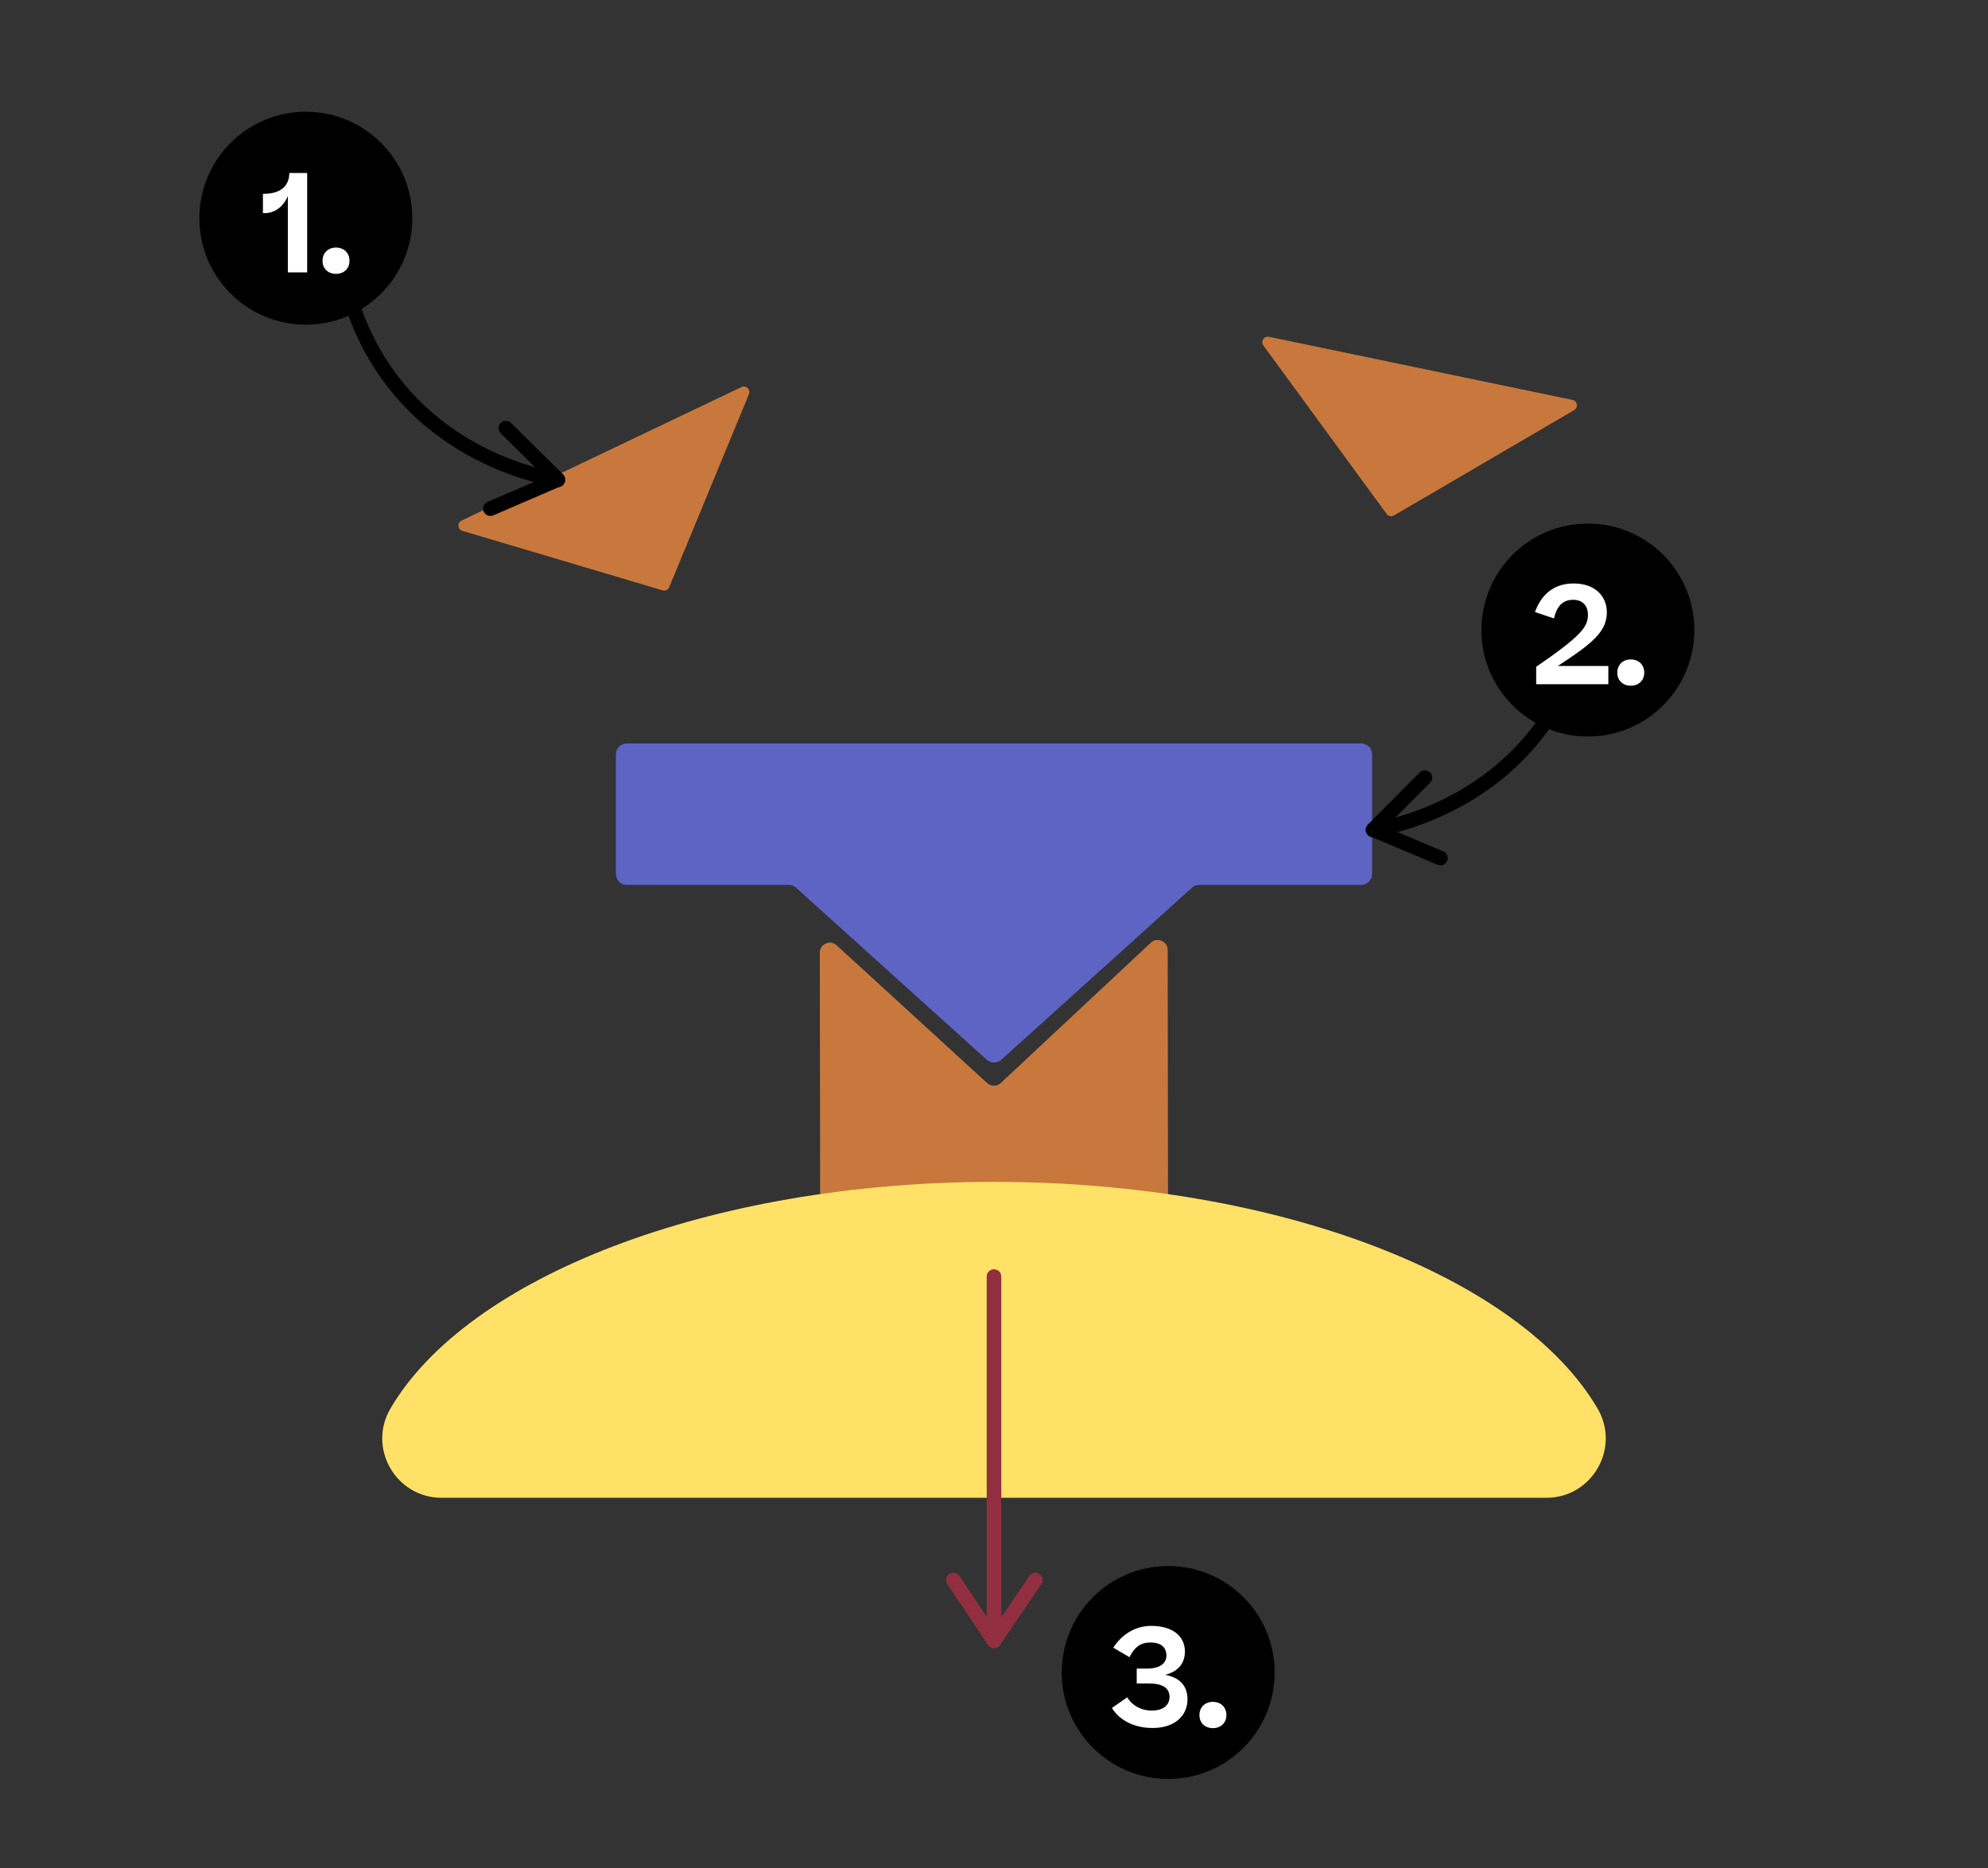 <?xml version="1.0" encoding="UTF-8"?><svg xmlns="http://www.w3.org/2000/svg" xmlns:xlink="http://www.w3.org/1999/xlink" viewBox="0 0 204.548 192.207"><rect x="0" y="0" width="204.548" height="192.207" fill="#333333" stroke="none"/><defs><style>.cls-1{fill:#fff;}.cls-2{fill:#912f40;}.cls-3{clip-path:url(#clippath-2);}.cls-4{clip-path:url(#clippath-1);}.cls-5{clip-path:url(#clippath-4);}.cls-6{fill:#5e64c4;}.cls-7{clip-path:url(#clippath);}.cls-8{fill:#ffe167;}.cls-9{fill:none;}.cls-10{clip-path:url(#clippath-3);}.cls-11{clip-path:url(#clippath-5);}.cls-12{fill:#c8783c;}</style><clipPath id="clippath"><rect class="cls-9" x="20.514" y="11.497" width="21.908" height="21.908"/></clipPath><clipPath id="clippath-1"><rect class="cls-9" x="20.514" y="11.497" width="21.908" height="21.908"/></clipPath><clipPath id="clippath-2"><rect class="cls-9" x="152.425" y="53.87" width="21.908" height="21.908"/></clipPath><clipPath id="clippath-3"><rect class="cls-9" x="152.425" y="53.87" width="21.908" height="21.908"/></clipPath><clipPath id="clippath-4"><rect class="cls-9" x="109.243" y="161.123" width="21.908" height="21.908"/></clipPath><clipPath id="clippath-5"><rect class="cls-9" x="109.243" y="161.122" width="21.908" height="21.908"/></clipPath></defs><g id="Ebene_1"><g><path class="cls-12" d="M120.145,97.746l.053,39.711c.002,1.482-1.198,2.685-2.68,2.687l-30.427,.04c-1.482,.002-2.685-1.198-2.687-2.68l-.052-39.483c-.001-.899,1.067-1.37,1.731-.763l15.487,14.176c.398,.364,1.009,.361,1.403-.007l15.435-14.434c.66-.617,1.737-.15,1.739,.753Z"/><path class="cls-8" d="M159.1,154.106c4.71,0,7.657-5.114,5.279-9.179-7.887-13.482-32.707-23.326-62.105-23.326s-54.218,9.844-62.105,23.326c-2.378,4.065,.569,9.179,5.279,9.179h113.652Z"/><path class="cls-12" d="M143.423,53.037l18.545-10.841c.45-.263,.339-.943-.172-1.05l-31.231-6.494c-.511-.106-.884,.473-.576,.894l12.686,17.335c.172,.236,.495,.303,.747,.155Z"/><path class="cls-12" d="M68.858,60.411l8.201-19.854c.199-.482-.301-.956-.772-.732l-28.791,13.734c-.471,.225-.417,.912,.083,1.06l20.591,6.12c.28,.083,.577-.059,.689-.329Z"/><path class="cls-6" d="M140.052,76.489H64.496c-.621,0-1.125,.503-1.125,1.125v12.305c0,.621,.503,1.125,1.125,1.125h16.657c.278,0,.547,.103,.753,.29l19.615,17.696c.428,.386,1.079,.386,1.507,0l19.615-17.696c.207-.186,.475-.29,.753-.29h16.656c.621,0,1.125-.503,1.125-1.125v-12.305c0-.621-.503-1.125-1.125-1.125Z"/></g></g><g id="Ebene_3"><g><path d="M57.404,50.128c-.041,0-.082-.003-.124-.01-3.113-.516-18.837-4.007-22.715-22.09-.087-.405,.171-.804,.576-.891,.401-.086,.803,.171,.891,.576,3.674,17.133,18.549,20.437,21.493,20.925,.409,.067,.685,.454,.617,.862-.061,.367-.378,.627-.739,.627Z"/><path d="M52.193,43.314c-.237-.046-.492,.024-.676,.209-.291,.295-.288,.769,.006,1.06l4.562,4.508-5.927,2.557c-.381,.165-.555,.606-.391,.986,.167,.381,.611,.554,.985,.392l6.948-2.998c.229-.099,.394-.305,.44-.55,.046-.246-.033-.497-.209-.672l-5.353-5.289c-.11-.109-.245-.176-.386-.203Z"/></g><g id="Number_Point_Science"><g class="cls-7"><g class="cls-4"><path d="M42.422,22.451c0,6.05-4.904,10.954-10.954,10.954-6.049,0-10.954-4.904-10.954-10.954s4.905-10.954,10.954-10.954c6.05,0,10.954,4.904,10.954,10.954"/></g><g><path class="cls-1" d="M31.605,17.797v10.226h-1.989v-7.858c-.434,1.051-1.289,1.766-2.409,1.766h-.154v-1.989h.07c1.751,0,2.633-.799,2.647-2.144h1.835Z"/><path class="cls-1" d="M33.185,26.832c0-.799,.56-1.358,1.387-1.358,.826,0,1.387,.56,1.387,1.358s-.561,1.345-1.387,1.345c-.827,0-1.387-.546-1.387-1.345Z"/></g></g></g><g><path d="M141.274,86.152c-.36,0-.678-.26-.739-.627-.068-.409,.208-.795,.617-.862,2.944-.488,17.819-3.79,21.493-20.925,.087-.405,.487-.661,.891-.576,.405,.087,.663,.486,.576,.891-3.878,18.086-19.602,21.575-22.715,22.09-.042,.007-.083,.01-.124,.01Z"/><path d="M148.349,89.025c.237-.046,.448-.206,.55-.445,.161-.382-.018-.821-.399-.982l-5.91-2.493,4.554-4.575c.292-.294,.291-.769-.003-1.061-.296-.292-.773-.288-1.06,.002l-5.339,5.363c-.176,.177-.253,.43-.204,.674,.049,.245,.215,.449,.444,.546l6.934,2.924c.143,.06,.293,.073,.434,.046Z"/></g><g id="Number_Point_Science-2"><g class="cls-3"><g class="cls-10"><path d="M174.332,64.824c0,6.05-4.904,10.954-10.954,10.954-6.049,0-10.954-4.904-10.954-10.954s4.905-10.954,10.954-10.954c6.05,0,10.954,4.904,10.954,10.954"/></g><g><path class="cls-1" d="M165.33,63c0,1.989-1.485,3.193-5.042,5.519h5.197v1.877h-7.424v-1.793c4.651-3.193,5.323-4.104,5.323-5.351,0-.952-.561-1.541-1.513-1.541-1.008,0-1.681,.574-1.975,1.919l-1.961-.658c.659-1.835,1.975-2.941,3.978-2.941,2.255,0,3.418,1.358,3.418,2.97Z"/><path class="cls-1" d="M166.405,69.205c0-.799,.56-1.358,1.387-1.358,.826,0,1.387,.56,1.387,1.358s-.561,1.345-1.387,1.345c-.827,0-1.387-.546-1.387-1.345Z"/></g></g></g><g id="Number_Point_Science-3"><g class="cls-5"><g class="cls-11"><path d="M131.151,172.077c0,6.05-4.904,10.954-10.954,10.954-6.049,0-10.954-4.904-10.954-10.954s4.905-10.954,10.954-10.954c6.05,0,10.954,4.904,10.954,10.954"/></g><g><path class="cls-1" d="M115.979,174.637c.504,.827,1.415,1.359,2.535,1.359,1.191,0,1.821-.574,1.821-1.415,0-.91-.729-1.373-2.129-1.373h-1.247v-1.527h1.05c1.177,0,2.003-.448,2.003-1.331,0-.896-.588-1.359-1.653-1.359-.967,0-1.625,.448-2.144,1.513l-1.667-.98c.882-1.358,2.241-2.241,3.908-2.241,2.045,0,3.46,.938,3.46,2.647,0,1.289-.798,2.087-2.031,2.381,1.457,.294,2.297,1.079,2.297,2.535,0,1.639-1.261,2.942-3.586,2.942-1.849,0-3.39-.756-4.188-2.059l1.569-1.093Z"/><path class="cls-1" d="M123.412,176.458c0-.799,.56-1.359,1.387-1.359,.826,0,1.387,.56,1.387,1.359,0,.798-.561,1.345-1.387,1.345-.827,0-1.387-.546-1.387-1.345Z"/></g></g></g><g><path class="cls-2" d="M102.274,169.571c-.414,0-.75-.336-.75-.75v-37.478c0-.414,.336-.75,.75-.75s.75,.336,.75,.75v37.478c0,.414-.336,.75-.75,.75Z"/><path class="cls-2" d="M97.342,162.564c0-.242,.117-.479,.333-.624,.344-.23,.81-.138,1.04,.207l3.565,5.332,3.631-5.336c.234-.343,.7-.431,1.042-.198,.343,.236,.428,.705,.198,1.042l-4.258,6.256c-.141,.207-.374,.33-.623,.328-.25-.001-.482-.126-.62-.333l-4.182-6.256c-.086-.129-.127-.274-.127-.417Z"/></g></g></svg>